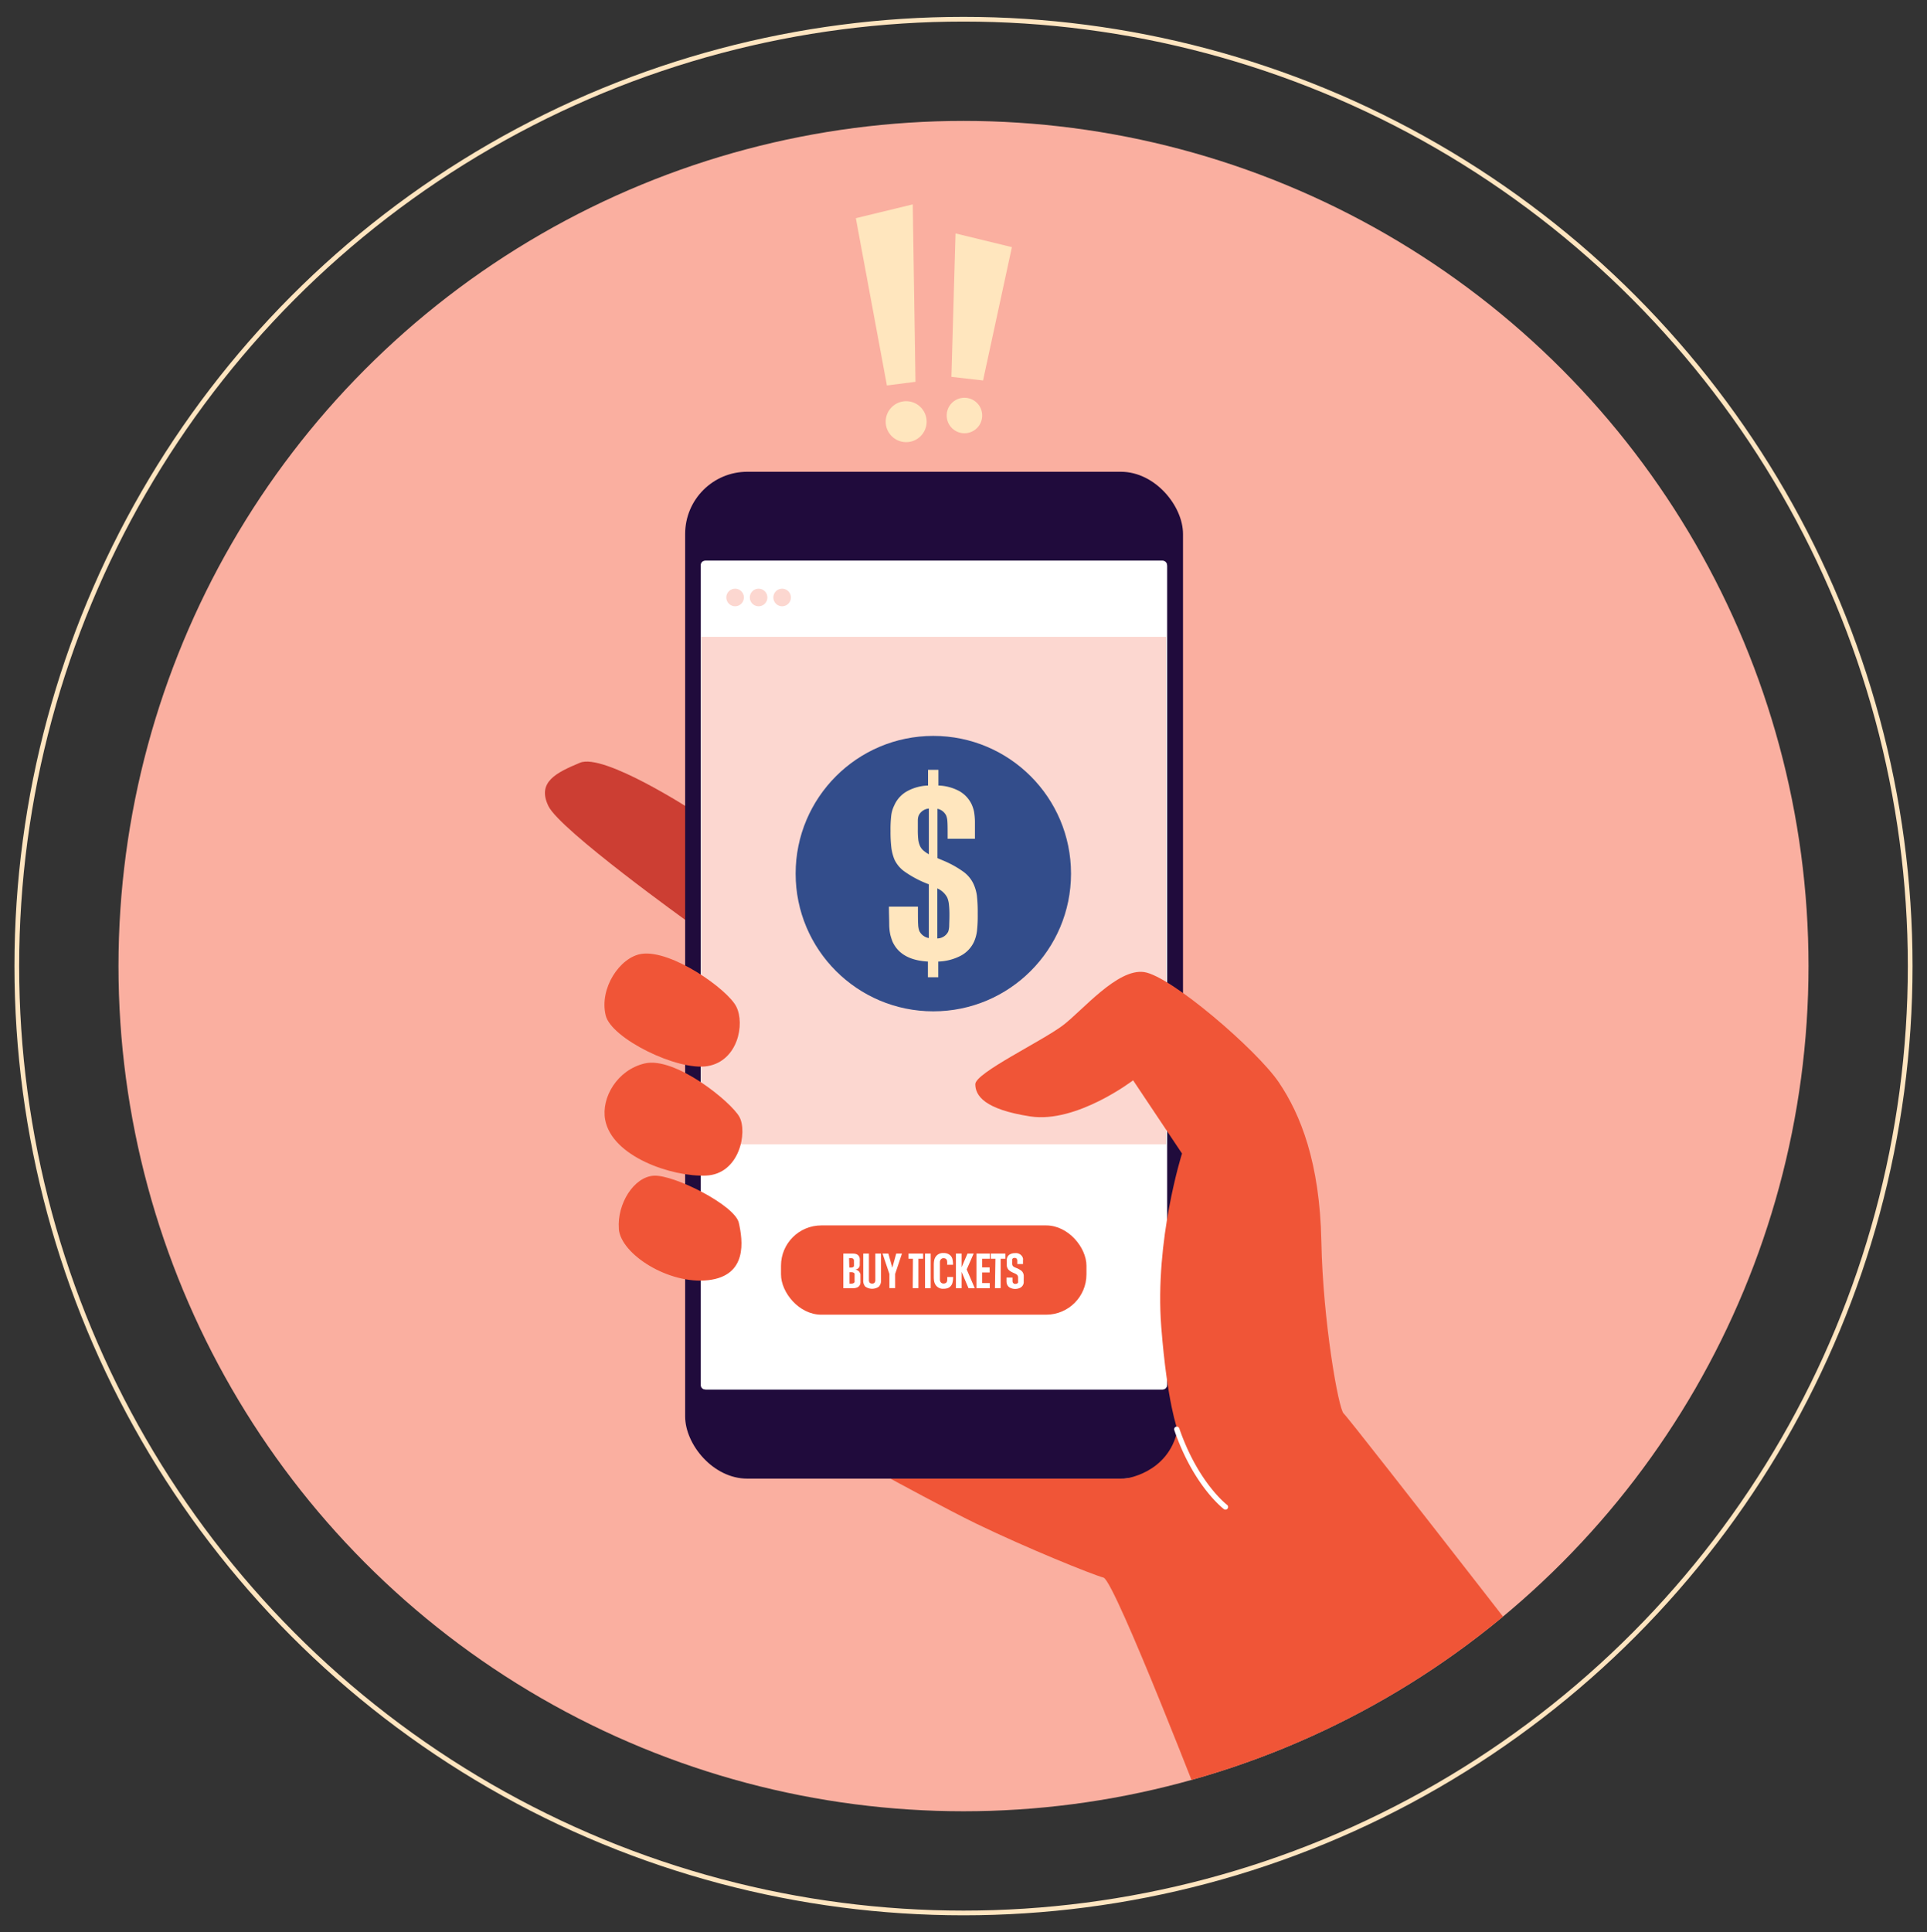 <svg xmlns="http://www.w3.org/2000/svg" xmlns:xlink="http://www.w3.org/1999/xlink" viewBox="0 0 409.36 410.37"><rect x="0" y="0" width="409.36" height="410.37" fill="#333333" stroke="none"/><defs><style>.cls-1,.cls-2{fill:none;}.cls-2{stroke:#fee5c0;stroke-miterlimit:10;}.cls-3{clip-path:url(#clip-path);}.cls-4{fill:#faafa0;}.cls-5{fill:#cc3e33;}.cls-6{fill:#464a50;}.cls-7{fill:#200b3c;}.cls-8{fill:#fff;}.cls-9{fill:#eceef3;}.cls-10{fill:#f05537;}.cls-11{fill:#fcd7d0;}.cls-12{fill:#ffe6be;}.cls-13{fill:#334d8b;}</style><clipPath id="clip-path"><circle class="cls-1" cx="204.68" cy="205.19" r="179.51"/></clipPath></defs><title>Artboard 3 copy 4</title><g id="Layer_1" data-name="Layer 1"><circle class="cls-2" cx="204.68" cy="205.19" r="201.11"/><g class="cls-3"><rect class="cls-4" x="-303.66" y="-21.36" width="1082.92" height="561.81"/><path class="cls-5" d="M147.09,172.13S128.25,159.89,123.21,162s-9.19,4.1-6.7,9.22S146.43,196,146.43,196Z"/><path class="cls-6" d="M232.92,235.69s8.65-4.94,14.14-9.9a.11.11,0,0,0,0-.16.1.1,0,0,0-.15,0,77.44,77.44,0,0,1-9.1,6.78c-1.42.93-2.67,1.7-3.57,2.24-.44.27-.8.48-1.05.62l-.38.23a.11.11,0,1,0,.11.19Z"/><rect class="cls-7" x="145.55" y="100.2" width="105.76" height="213.85" rx="13.2"/><path class="cls-8" d="M232.58,262.33H161.82a.29.29,0,0,1-.29-.29V246.73a.29.29,0,0,1,.29-.29h70.76a.29.29,0,0,1,.29.29V262a.29.29,0,0,1-.29.29"/><path class="cls-8" d="M232.58,289.06H161.82a.29.29,0,0,1-.29-.28V273.46a.29.29,0,0,1,.29-.29h70.76a.29.29,0,0,1,.29.29v15.32a.29.29,0,0,1-.29.28"/><rect class="cls-9" x="148.92" y="119.12" width="99.03" height="176" rx="1.06"/><path class="cls-8" d="M148.87,294.22V120a.9.9,0,0,1,.9-.9H247a.9.9,0,0,1,.9.9v174.2a.9.9,0,0,1-.9.9H149.77a.9.9,0,0,1-.9-.9"/><path class="cls-10" d="M131.46,261c.4,5.37,10.59,11.87,19,10.9s7.33-8.45,6.49-12.19-13.81-10.25-18.06-10-7.82,6-7.42,11.26"/><rect class="cls-11" x="148.92" y="135.26" width="98.85" height="107.79"/><circle class="cls-11" cx="156.16" cy="126.9" r="1.87"/><circle class="cls-11" cx="161.15" cy="126.9" r="1.87"/><circle class="cls-11" cx="166.15" cy="126.9" r="1.87"/><path class="cls-10" d="M136.27,202.6c-4.6.7-9,7.33-7.6,13.06,1.15,4.88,15.28,11.87,21.67,10.77s7.95-8.92,6.07-12.64-13.83-12.14-20.14-11.19"/><path class="cls-10" d="M240.71,229.45s-12,9.18-21.84,7.67-11.68-4.46-11.68-6.85,14.11-9.1,18.6-12.49c4.12-3.1,11.57-12.13,17.25-11.32S267,223,271.65,229.86s8.73,17.13,9.05,33.85,3.63,35.64,4.76,36.53S344,375.15,344,375.15L257,388s-20.15-52.28-22.58-52.93-16.3-6.26-27.06-11.47c-5.69-2.75-18.18-9.54-18.18-9.54h49.72s9.28-1,11.26-10.37c0,0-2.18-5.51-3.47-21.86C245.26,263.34,251.1,245,251.1,245Z"/><path class="cls-8" d="M260.67,319.62l-.09.12.09-.12h0l-.09.12.09-.12s-6.15-4.66-10.15-16.24a.56.56,0,1,0-1.06.37c4.11,11.93,10.47,16.72,10.53,16.77a.56.56,0,1,0,.68-.9Z"/><polygon class="cls-12" points="188.41 81.87 181.81 46.34 193.9 43.41 194.48 81.09 188.41 81.87"/><circle class="cls-12" cx="192.5" cy="89.56" r="4.35"/><circle class="cls-12" cx="204.88" cy="88.25" r="3.77"/><polygon class="cls-12" points="202.11 80.04 202.99 49.58 214.96 52.49 208.83 80.81 202.11 80.04"/><path class="cls-10" d="M136.94,225.87c-5.85,1.39-9.23,7.28-8.39,11.91,1.43,7.9,14.2,12.19,21.39,11.91s8.88-9.27,7.14-12.46-13.67-12.89-20.14-11.36"/><rect class="cls-10" x="165.91" y="260.27" width="64.89" height="18.96" rx="8.56"/><circle class="cls-13" cx="198.27" cy="185.55" r="29.25"/><path class="cls-12" d="M207.52,190.18a30.7,30.7,0,0,1,.18,3.9,29.27,29.27,0,0,1-.16,3.68,8.3,8.3,0,0,1-.61,2.23,6.39,6.39,0,0,1-2.83,3,11.1,11.1,0,0,1-4.78,1.24v3.33h-2.2v-3.33c-3.81-.21-6.31-1.61-7.51-4.22a12.21,12.21,0,0,1-.48-1.49,11.32,11.32,0,0,1-.23-2.23c0-1-.06-2.25-.06-3.73H195c0,1.95,0,3.22.05,3.8a4.29,4.29,0,0,0,.26,1.39,2.78,2.78,0,0,0,2,1.49V187.81c-.31-.1-.77-.29-1.39-.56A22.32,22.32,0,0,1,192,185a6.58,6.58,0,0,1-2-2.47,10.28,10.28,0,0,1-.64-2.44,28.09,28.09,0,0,1-.18-3.62,25,25,0,0,1,.16-3.36A6.89,6.89,0,0,1,190,171a6.33,6.33,0,0,1,2.65-2.92,9.92,9.92,0,0,1,4.5-1.24v-3.34h2.2v3.34a10,10,0,0,1,4.45,1.19,6.38,6.38,0,0,1,2.64,2.87,8.06,8.06,0,0,1,.47,1.44,13.6,13.6,0,0,1,.2,2.18c0,1,0,2.19,0,3.63h-5.8c0-1.85,0-3.06-.05-3.63a4,4,0,0,0-.26-1.31,2.67,2.67,0,0,0-1.85-1.43v10.48l1.44.61a21.37,21.37,0,0,1,4.08,2.29,6.73,6.73,0,0,1,2.14,2.59A8.88,8.88,0,0,1,207.52,190.18Zm-11.38-9.56a6.53,6.53,0,0,0,1.18.82v-9.71a2.62,2.62,0,0,0-2.16,1.49,3,3,0,0,0-.18,1c0,.41,0,1.05,0,1.9a17.53,17.53,0,0,0,.1,2.26,4.87,4.87,0,0,0,.36,1.29A2.86,2.86,0,0,0,196.14,180.62Zm5.5,16.11c0-.5.05-1.26.05-2.29a19.7,19.7,0,0,0-.11-2.39,5.2,5.2,0,0,0-.35-1.41,4.41,4.41,0,0,0-2.11-1.95v10.63a2.63,2.63,0,0,0,2.31-1.44A4.47,4.47,0,0,0,201.64,196.73Z"/><path class="cls-8" d="M182.79,270.67c0,.14,0,.41,0,.81s0,.78,0,.95a1.6,1.6,0,0,1-.1.43,1.09,1.09,0,0,1-.54.56,2.21,2.21,0,0,1-1,.18h-2v-7.35h2q1.08,0,1.38.69a1.12,1.12,0,0,1,.11.38,6.51,6.51,0,0,1,0,.77c0,.32,0,.55,0,.67a1.15,1.15,0,0,1-.1.33.82.82,0,0,1-.29.35,1.37,1.37,0,0,1-.53.22,1.4,1.4,0,0,1,.59.24,1,1,0,0,1,.33.39A1.41,1.41,0,0,1,182.79,270.67Zm-2.37-1.45h.36c.33,0,.54-.1.63-.31a1.09,1.09,0,0,0,0-.22,5,5,0,0,0,0-.51c0-.24,0-.39,0-.47a1,1,0,0,0-.05-.2.4.4,0,0,0-.22-.22.9.9,0,0,0-.4-.07h-.37Zm1.12,2.84c0-.11,0-.33,0-.65s0-.53,0-.63a1.22,1.22,0,0,0,0-.25c-.09-.21-.33-.32-.71-.32h-.36v2.42h.37a1,1,0,0,0,.45-.08.53.53,0,0,0,.25-.24A1,1,0,0,0,181.54,272.06Z"/><path class="cls-8" d="M183.83,273.28a1.9,1.9,0,0,1-.45-1.4v-5.63h1.21v5.59a.89.89,0,0,0,.16.59.64.64,0,0,0,.52.19.62.62,0,0,0,.52-.19.89.89,0,0,0,.16-.59v-5.59h1.21v5.63a1.89,1.89,0,0,1-.45,1.39,2.51,2.51,0,0,1-2.88,0Z"/><path class="cls-8" d="M188.94,270.58l-1.46-4.33h1.24l.84,3,.83-3h1.22l-1.45,4.33v3h-1.22Z"/><path class="cls-8" d="M193.94,267.35H193v-1.1h3.1v1.1h-1v6.25h-1.2Z"/><path class="cls-8" d="M196.51,266.25h1.2v7.35h-1.2Z"/><path class="cls-8" d="M198.6,272.62a2.44,2.44,0,0,1-.16-.5,6,6,0,0,1-.07-.78c0-.33,0-.8,0-1.41s0-1.08,0-1.42a5.83,5.83,0,0,1,.07-.77,2.35,2.35,0,0,1,.16-.51,1.85,1.85,0,0,1,1.86-1.09,2,2,0,0,1,1.4.48,1.61,1.61,0,0,1,.46.75,5,5,0,0,1,.14,1.26h-1.25a5.25,5.25,0,0,0,0-.64,1.26,1.26,0,0,0-.07-.36.56.56,0,0,0-.14-.2.79.79,0,0,0-.23-.14,1,1,0,0,0-.31-.05.72.72,0,0,0-.71.44,1.73,1.73,0,0,0-.08.31c0,.12,0,.34,0,.67s0,.75,0,1.27,0,.93,0,1.26,0,.56,0,.68a2,2,0,0,0,.08.31.72.72,0,0,0,.72.43.8.8,0,0,0,.54-.18.66.66,0,0,0,.14-.2,1.64,1.64,0,0,0,.08-.36c0-.16,0-.37,0-.65h1.25a5,5,0,0,1-.15,1.26,1.66,1.66,0,0,1-.45.76,1.51,1.51,0,0,1-.6.36,2.45,2.45,0,0,1-.8.12A1.85,1.85,0,0,1,198.6,272.62Z"/><path class="cls-8" d="M205.74,273.6l-1.46-3.46v3.46h-1.21v-7.35h1.21v2.91l1.25-2.91h1.31l-1.48,3.37,1.72,4Z"/><path class="cls-8" d="M207.43,266.25h2.83v1.1h-1.62v1.83h1.59v1.08h-1.59v2.25h1.62v1.09h-2.83Z"/><path class="cls-8" d="M211.46,267.35h-1v-1.1h3.11v1.1h-1v6.25h-1.21Z"/><path class="cls-8" d="M214.57,273.5a1.31,1.31,0,0,1-.61-.64,1,1,0,0,1-.1-.29,2.11,2.11,0,0,1-.05-.43c0-.18,0-.44,0-.79h1.28c0,.39,0,.64,0,.76a.77.77,0,0,0,.06.26.55.55,0,0,0,.56.32.75.75,0,0,0,.35-.08.41.41,0,0,0,.21-.22,1,1,0,0,0,0-.23c0-.09,0-.24,0-.43s0-.37,0-.48a1.07,1.07,0,0,0-.07-.27.72.72,0,0,0-.28-.32,3,3,0,0,0-.44-.23l-.31-.14a3.52,3.52,0,0,1-.74-.44,1.34,1.34,0,0,1-.42-.53,1.3,1.3,0,0,1-.13-.47,7.29,7.29,0,0,1,0-.76,5.73,5.73,0,0,1,0-.69A1.62,1.62,0,0,1,214,267a1.31,1.31,0,0,1,.61-.62,2.12,2.12,0,0,1,1-.22,1.59,1.59,0,0,1,1.61.83l.1.3a2.11,2.11,0,0,1,0,.44c0,.2,0,.45,0,.74h-1.22c0-.38,0-.62,0-.74a.77.77,0,0,0-.06-.27.48.48,0,0,0-.5-.28.62.62,0,0,0-.33.07.43.43,0,0,0-.19.21c0,.06,0,.12,0,.21s0,.21,0,.38a4.24,4.24,0,0,0,0,.45.77.77,0,0,0,.07.26.53.53,0,0,0,.19.23,1.41,1.41,0,0,0,.35.2,4.89,4.89,0,0,0,.46.19,5.54,5.54,0,0,1,.81.46,1.35,1.35,0,0,1,.43.53,1.74,1.74,0,0,1,.14.48,8.14,8.14,0,0,1,0,.84c0,.35,0,.6,0,.75a1.71,1.71,0,0,1-.13.44,1.37,1.37,0,0,1-.65.65,2.45,2.45,0,0,1-1.1.23A2.41,2.41,0,0,1,214.57,273.5Z"/><rect class="cls-1" x="-280.85" y="15.88" width="980.7" height="400.72"/></g></g></svg>